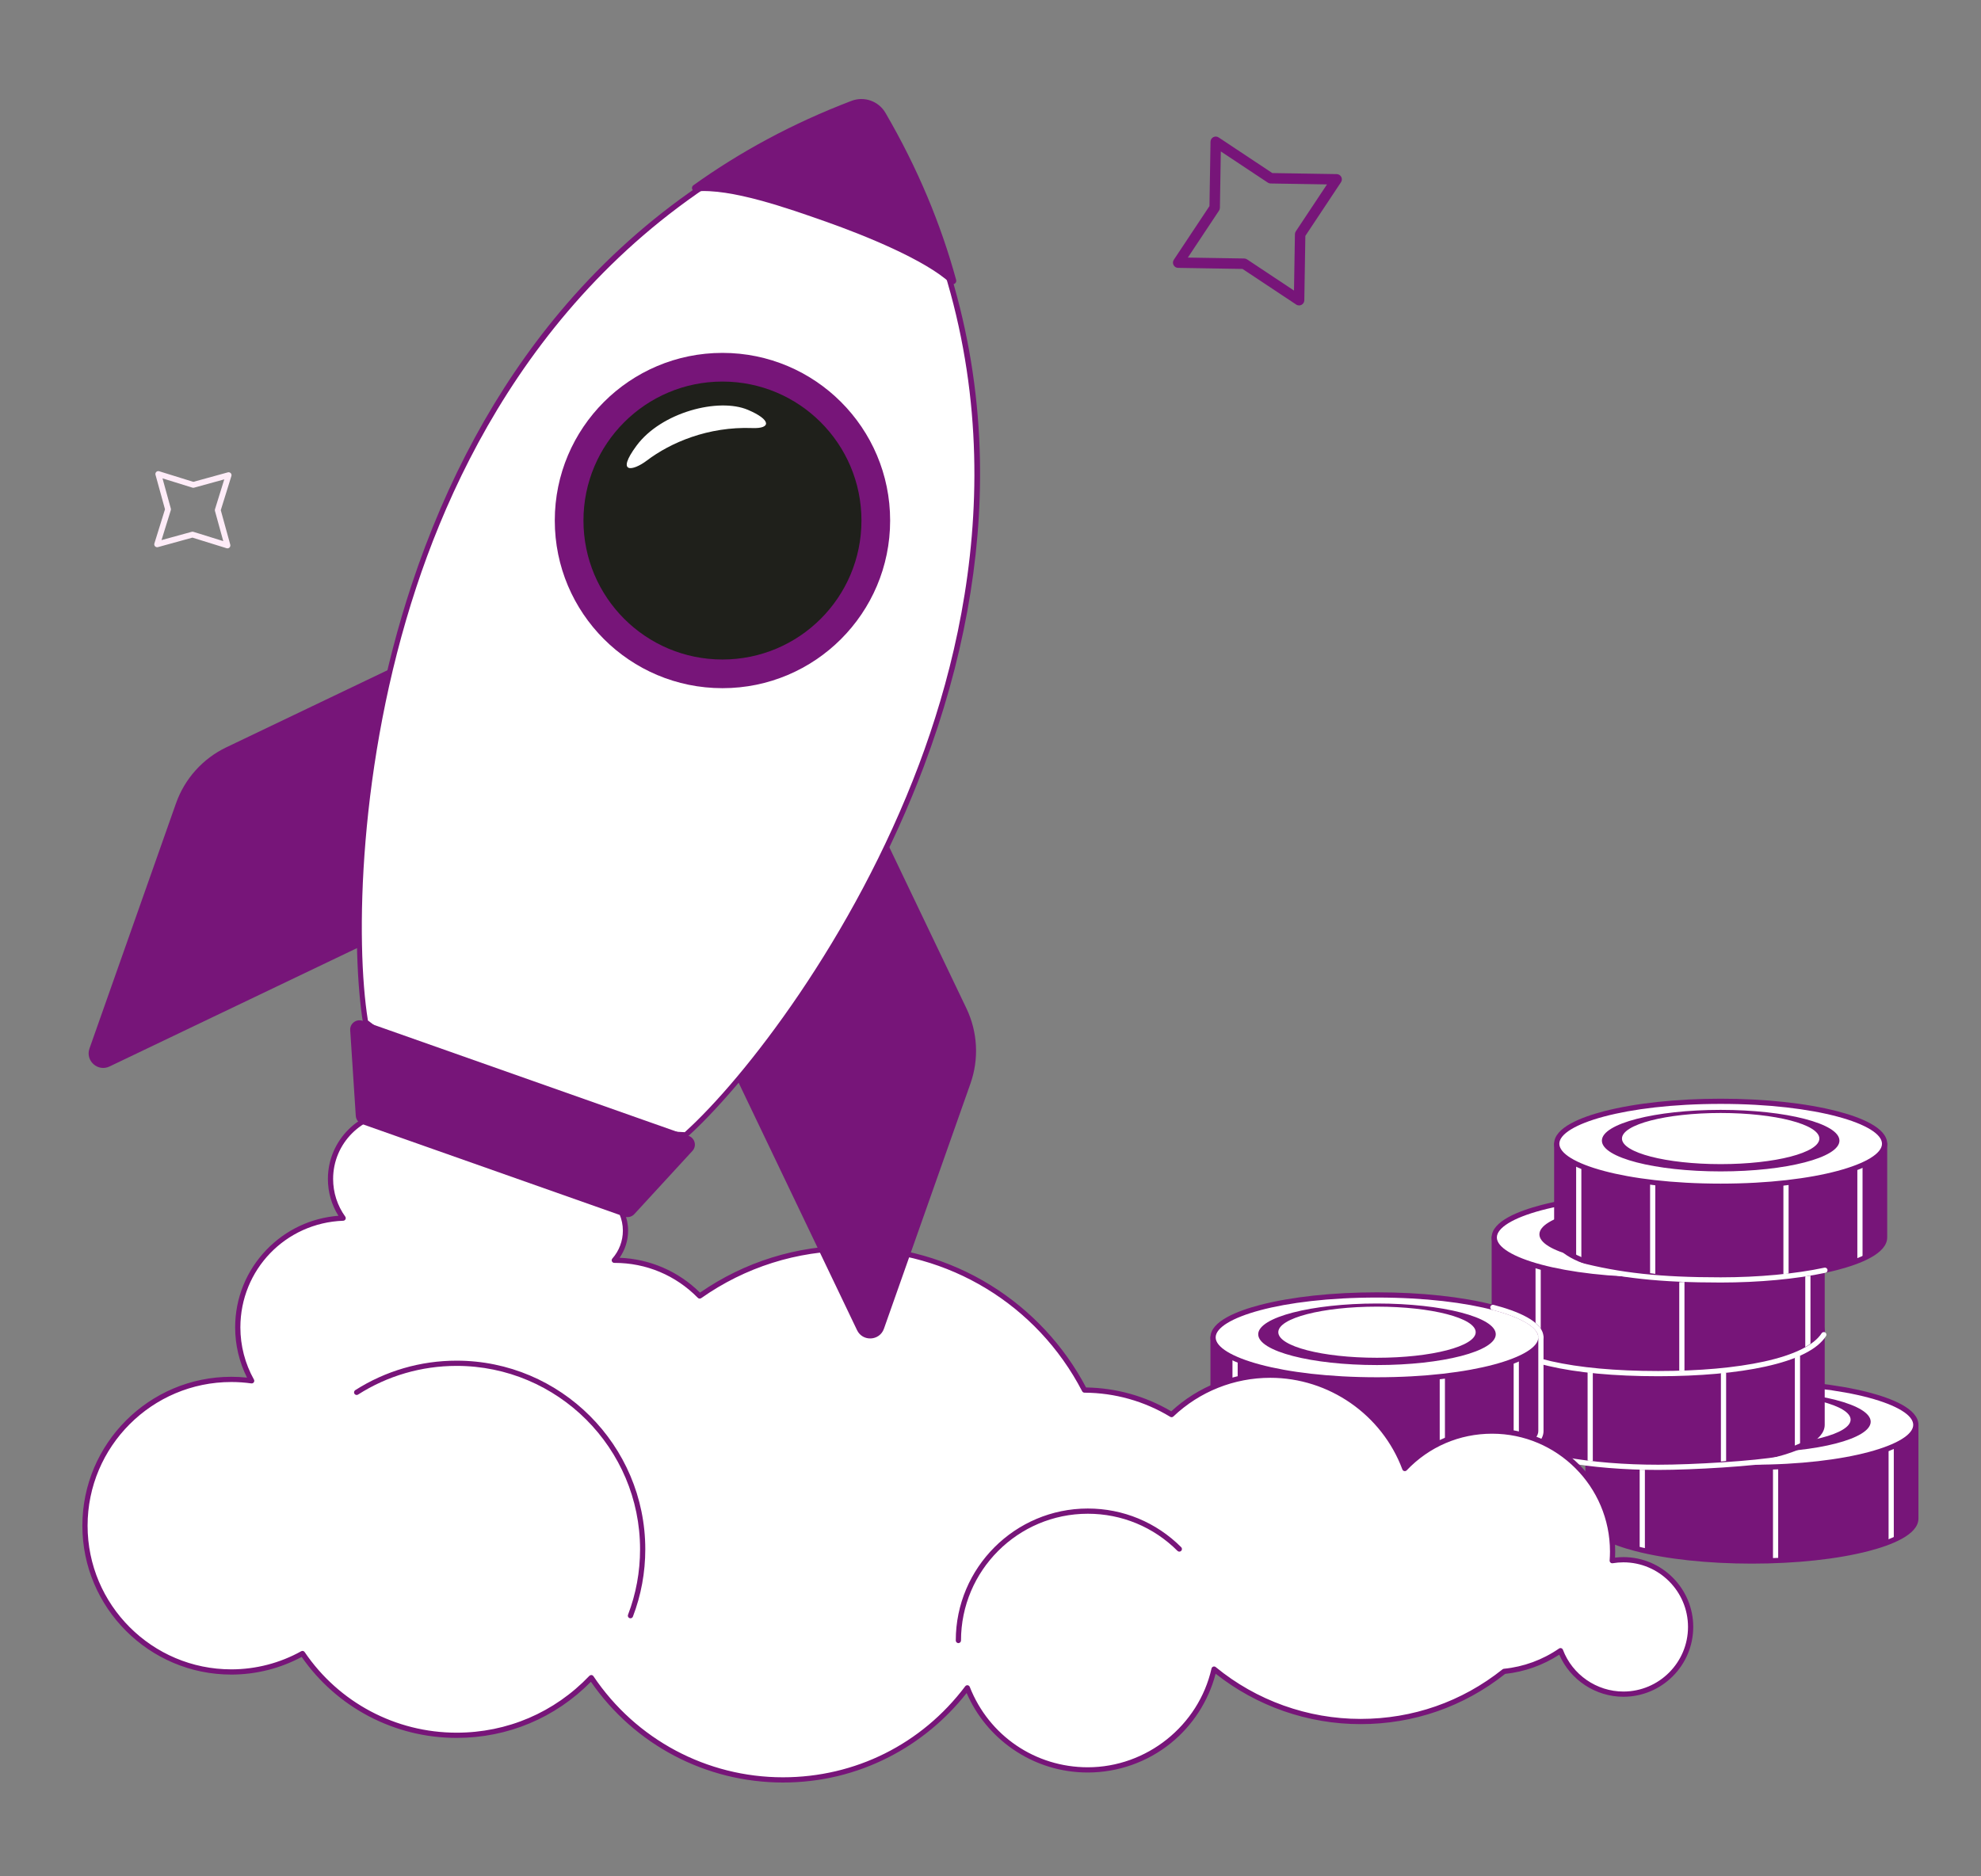 <?xml version="1.0" encoding="UTF-8"?> <svg xmlns="http://www.w3.org/2000/svg" width="1900" height="1800" viewBox="0 0 1900 1800" fill="none"><rect x="0" y="0" width="1900" height="1800" fill="#808080" stroke="none"/><g clip-path="url(#clip0_480_2)"><path d="M1523.05 1366.89V1456.78C1523.05 1479.27 1593.44 1497.51 1680.28 1497.51C1767.11 1497.51 1837.5 1479.27 1837.5 1456.78V1366.89H1523.05H1523.05Z" fill="#771579"></path><mask id="mask0_480_2" style="mask-type:luminance" maskUnits="userSpaceOnUse" x="1523" y="1366" width="315" height="132"><path d="M1680.28 1407.62C1593.44 1407.62 1523.05 1389.39 1523.05 1366.89V1456.78C1523.05 1479.27 1593.44 1497.51 1680.28 1497.51C1767.11 1497.51 1837.5 1479.27 1837.5 1456.78V1366.89C1837.5 1389.39 1767.11 1407.62 1680.28 1407.62Z" fill="white"></path></mask><g mask="url(#mask0_480_2)"><path d="M1575.13 1507.35C1574.47 1507.35 1573.83 1507.09 1573.37 1506.62C1572.9 1506.15 1572.63 1505.51 1572.63 1504.85V1396.02C1572.63 1395.36 1572.9 1394.73 1573.37 1394.26C1573.83 1393.79 1574.47 1393.53 1575.13 1393.53C1575.79 1393.53 1576.43 1393.79 1576.9 1394.26C1577.37 1394.73 1577.63 1395.36 1577.63 1396.02V1504.85C1577.63 1505.51 1577.37 1506.15 1576.9 1506.62C1576.43 1507.09 1575.79 1507.35 1575.13 1507.35ZM1702.99 1505.97C1702.32 1505.97 1701.69 1505.7 1701.22 1505.24C1700.75 1504.77 1700.49 1504.13 1700.49 1503.47V1393.41C1700.49 1392.75 1700.75 1392.11 1701.22 1391.64C1701.69 1391.18 1702.32 1390.91 1702.99 1390.91C1703.65 1390.91 1704.28 1391.18 1704.75 1391.64C1705.22 1392.11 1705.48 1392.75 1705.48 1393.41V1503.47C1705.48 1504.13 1705.22 1504.77 1704.75 1505.24C1704.28 1505.7 1703.65 1505.97 1702.99 1505.97ZM1813.86 1486.99C1813.2 1486.99 1812.56 1486.73 1812.09 1486.26C1811.63 1485.79 1811.36 1485.16 1811.36 1484.49V1374.43C1811.36 1373.77 1811.63 1373.14 1812.09 1372.67C1812.56 1372.2 1813.2 1371.94 1813.86 1371.94C1814.52 1371.94 1815.16 1372.2 1815.63 1372.67C1816.09 1373.14 1816.36 1373.77 1816.36 1374.43V1484.49C1816.36 1485.16 1816.09 1485.79 1815.63 1486.26C1815.16 1486.73 1814.52 1486.99 1813.86 1486.99Z" fill="white"></path></g><path d="M1680.28 1500.01C1638.08 1500.01 1598.37 1495.74 1568.48 1488C1546.61 1482.33 1520.55 1472.32 1520.55 1456.78V1366.89C1520.55 1366.23 1520.82 1365.59 1521.29 1365.12C1521.75 1364.66 1522.39 1364.39 1523.05 1364.39H1837.5C1838.16 1364.39 1838.8 1364.66 1839.27 1365.12C1839.74 1365.59 1840 1366.23 1840 1366.89V1456.78C1840 1472.32 1813.94 1482.33 1792.08 1488C1762.18 1495.74 1722.48 1500.01 1680.28 1500.01ZM1525.55 1369.39V1456.78C1525.55 1475.24 1587.72 1495.01 1680.28 1495.01C1772.83 1495.01 1835 1475.24 1835 1456.78V1369.39H1525.55H1525.55Z" fill="#771579"></path><path d="M1680.28 1407.62C1767.11 1407.62 1837.5 1389.39 1837.5 1366.89C1837.5 1344.39 1767.11 1326.15 1680.28 1326.15C1593.44 1326.15 1523.05 1344.39 1523.05 1366.89C1523.05 1389.39 1593.44 1407.62 1680.28 1407.62Z" fill="white"></path><path d="M1680.28 1410.12C1638.08 1410.12 1598.37 1405.86 1568.48 1398.11C1546.61 1392.45 1520.55 1382.43 1520.55 1366.89C1520.55 1351.35 1546.61 1341.33 1568.48 1335.67C1598.37 1327.92 1638.08 1323.66 1680.28 1323.66C1722.48 1323.66 1762.18 1327.92 1792.08 1335.67C1813.94 1341.33 1840 1351.35 1840 1366.89C1840 1382.43 1813.94 1392.45 1792.08 1398.11C1762.18 1405.86 1722.48 1410.12 1680.28 1410.12ZM1680.28 1328.65C1587.72 1328.65 1525.55 1348.42 1525.55 1366.89C1525.55 1385.36 1587.72 1405.13 1680.28 1405.13C1772.83 1405.13 1835 1385.36 1835 1366.89C1835 1348.42 1772.83 1328.65 1680.28 1328.65Z" fill="#771579"></path><path d="M1680.28 1334.38C1617.36 1334.38 1566.36 1347.59 1566.36 1363.89C1566.36 1380.19 1617.36 1393.41 1680.28 1393.41C1743.19 1393.41 1794.2 1380.19 1794.2 1363.89C1794.2 1347.59 1743.19 1334.38 1680.28 1334.38ZM1680.28 1386.42C1628 1386.42 1585.62 1375.44 1585.62 1361.9C1585.62 1348.35 1628 1337.37 1680.28 1337.37C1732.56 1337.37 1774.94 1348.35 1774.94 1361.9C1774.94 1375.44 1732.56 1386.42 1680.28 1386.42Z" fill="#771579"></path><path d="M1433.16 1277V1366.89C1433.16 1389.39 1503.55 1407.63 1590.38 1407.63C1677.21 1407.63 1747.6 1389.39 1747.6 1366.89V1277H1433.15H1433.16Z" fill="#771579"></path><mask id="mask1_480_2" style="mask-type:luminance" maskUnits="userSpaceOnUse" x="1433" y="1277" width="315" height="131"><path d="M1590.38 1317.74C1503.55 1317.74 1433.15 1299.5 1433.15 1277V1366.89C1433.15 1389.39 1503.55 1407.63 1590.38 1407.63C1677.21 1407.63 1747.6 1389.39 1747.6 1366.89V1277C1747.6 1299.5 1677.21 1317.74 1590.38 1317.74Z" fill="white"></path></mask><g mask="url(#mask1_480_2)"><path d="M1525.19 1417.46C1524.53 1417.46 1523.89 1417.2 1523.42 1416.73C1522.95 1416.26 1522.69 1415.63 1522.69 1414.97V1306.14C1522.69 1305.47 1522.95 1304.84 1523.42 1304.37C1523.89 1303.9 1524.53 1303.64 1525.19 1303.64C1525.85 1303.64 1526.49 1303.9 1526.95 1304.37C1527.42 1304.84 1527.68 1305.47 1527.68 1306.14V1414.97C1527.68 1415.63 1527.42 1416.26 1526.95 1416.73C1526.49 1417.2 1525.85 1417.46 1525.19 1417.46ZM1454.27 1397.91C1453.61 1397.91 1452.97 1397.65 1452.5 1397.18C1452.03 1396.71 1451.77 1396.08 1451.77 1395.42V1285.74C1451.77 1285.08 1452.03 1284.44 1452.5 1283.97C1452.97 1283.5 1453.61 1283.24 1454.27 1283.24C1454.93 1283.24 1455.57 1283.5 1456.03 1283.97C1456.5 1284.44 1456.77 1285.08 1456.77 1285.74V1395.42C1456.77 1396.08 1456.5 1396.71 1456.03 1397.18C1455.57 1397.65 1454.93 1397.91 1454.27 1397.91ZM1653.04 1416.08C1652.38 1416.08 1651.74 1415.82 1651.28 1415.35C1650.81 1414.88 1650.54 1414.25 1650.54 1413.58V1303.52C1650.54 1302.86 1650.81 1302.23 1651.28 1301.76C1651.74 1301.29 1652.38 1301.03 1653.04 1301.03C1653.7 1301.03 1654.34 1301.29 1654.81 1301.76C1655.28 1302.23 1655.54 1302.86 1655.54 1303.52V1413.58C1655.54 1414.25 1655.28 1414.88 1654.81 1415.35C1654.34 1415.82 1653.7 1416.08 1653.04 1416.08ZM1723.96 1397.11C1723.3 1397.11 1722.66 1396.84 1722.2 1396.37C1721.73 1395.91 1721.46 1395.27 1721.46 1394.61V1284.55C1721.46 1283.89 1721.73 1283.25 1722.2 1282.78C1722.66 1282.31 1723.3 1282.05 1723.96 1282.05C1724.62 1282.05 1725.26 1282.31 1725.73 1282.78C1726.19 1283.25 1726.46 1283.89 1726.46 1284.55V1394.61C1726.46 1395.27 1726.19 1395.91 1725.73 1396.37C1725.26 1396.84 1724.62 1397.11 1723.96 1397.11Z" fill="white"></path></g><path d="M1590.38 1410.12C1548.18 1410.12 1508.47 1405.86 1478.58 1398.11C1456.72 1392.45 1430.66 1382.43 1430.66 1366.89V1277C1430.66 1276.34 1430.92 1275.71 1431.39 1275.24C1431.86 1274.77 1432.49 1274.51 1433.15 1274.51H1747.6C1748.27 1274.51 1748.9 1274.77 1749.37 1275.24C1749.84 1275.71 1750.1 1276.34 1750.1 1277V1366.89C1750.1 1382.43 1724.04 1392.45 1702.18 1398.11C1672.28 1405.86 1632.58 1410.12 1590.38 1410.12ZM1435.65 1279.5V1366.89C1435.65 1385.36 1497.82 1405.13 1590.38 1405.13C1682.93 1405.13 1745.11 1385.36 1745.11 1366.89V1279.5H1435.65H1435.65Z" fill="#771579"></path><path d="M1590.38 1317.74C1677.21 1317.74 1747.6 1299.5 1747.6 1277C1747.6 1254.51 1677.21 1236.27 1590.38 1236.27C1503.55 1236.27 1433.15 1254.51 1433.15 1277C1433.15 1299.5 1503.55 1317.74 1590.38 1317.74Z" fill="white"></path><path d="M1590.38 1320.24C1548.18 1320.24 1508.47 1315.97 1478.58 1308.23C1456.72 1302.56 1430.66 1292.55 1430.66 1277C1430.66 1261.46 1456.72 1251.45 1478.58 1245.78C1508.47 1238.04 1548.18 1233.77 1590.38 1233.77C1632.58 1233.77 1672.29 1238.04 1702.18 1245.78C1724.04 1251.45 1750.1 1261.46 1750.1 1277C1750.1 1292.55 1724.04 1302.56 1702.18 1308.23C1672.29 1315.97 1632.58 1320.24 1590.38 1320.24ZM1590.38 1238.77C1497.82 1238.77 1435.65 1258.54 1435.65 1277C1435.65 1295.47 1497.82 1315.24 1590.38 1315.24C1682.93 1315.24 1745.11 1295.47 1745.11 1277C1745.11 1258.54 1682.93 1238.77 1590.38 1238.77Z" fill="#771579"></path><path d="M1590.38 1244.49C1527.46 1244.49 1476.46 1257.71 1476.46 1274.01C1476.46 1290.31 1527.46 1303.52 1590.38 1303.52C1653.3 1303.52 1704.3 1290.31 1704.3 1274.01C1704.3 1257.71 1653.3 1244.49 1590.38 1244.49ZM1590.38 1296.54C1538.1 1296.54 1495.72 1285.56 1495.72 1272.01C1495.72 1258.47 1538.1 1247.49 1590.38 1247.49C1642.66 1247.49 1685.04 1258.47 1685.04 1272.01C1685.04 1285.56 1642.66 1296.54 1590.38 1296.54Z" fill="#771579"></path><path d="M1433.16 1187.12V1277C1433.16 1299.5 1503.55 1317.74 1590.38 1317.74C1677.21 1317.74 1747.6 1299.5 1747.6 1277V1187.12H1433.15H1433.16Z" fill="#771579"></path><mask id="mask2_480_2" style="mask-type:luminance" maskUnits="userSpaceOnUse" x="1433" y="1187" width="315" height="131"><path d="M1590.38 1227.85C1503.55 1227.85 1433.15 1209.62 1433.15 1187.12V1277C1433.15 1299.5 1503.55 1317.74 1590.38 1317.74C1677.21 1317.74 1747.6 1299.5 1747.6 1277V1187.12C1747.6 1209.62 1677.21 1227.85 1590.38 1227.85Z" fill="white"></path></mask><g mask="url(#mask2_480_2)"><path d="M1475.25 1327.58C1474.58 1327.58 1473.95 1327.31 1473.48 1326.85C1473.01 1326.38 1472.75 1325.74 1472.75 1325.08V1216.25C1472.75 1215.59 1473.01 1214.95 1473.48 1214.49C1473.95 1214.02 1474.58 1213.75 1475.25 1213.75C1475.91 1213.75 1476.54 1214.02 1477.01 1214.49C1477.48 1214.95 1477.74 1215.59 1477.74 1216.25V1325.08C1477.74 1325.74 1477.48 1326.38 1477.01 1326.85C1476.54 1327.31 1475.91 1327.58 1475.25 1327.58ZM1613.09 1326.2C1612.43 1326.2 1611.79 1325.93 1611.32 1325.46C1610.85 1325 1610.59 1324.36 1610.59 1323.7V1213.64C1610.59 1212.98 1610.85 1212.34 1611.32 1211.87C1611.79 1211.4 1612.43 1211.14 1613.09 1211.14C1613.75 1211.14 1614.39 1211.4 1614.85 1211.87C1615.32 1212.34 1615.59 1212.98 1615.59 1213.64V1323.7C1615.59 1324.36 1615.32 1325 1614.85 1325.46C1614.39 1325.93 1613.75 1326.2 1613.09 1326.2ZM1733.95 1307.22C1733.29 1307.22 1732.65 1306.96 1732.18 1306.49C1731.72 1306.02 1731.45 1305.38 1731.45 1304.72V1194.66C1731.45 1194 1731.72 1193.37 1732.18 1192.9C1732.65 1192.43 1733.29 1192.17 1733.95 1192.17C1734.61 1192.17 1735.25 1192.43 1735.72 1192.9C1736.18 1193.37 1736.45 1194 1736.45 1194.66V1304.72C1736.45 1305.38 1736.18 1306.02 1735.72 1306.49C1735.25 1306.96 1734.61 1307.22 1733.95 1307.22Z" fill="white"></path></g><path d="M1590.38 1320.24C1548.18 1320.24 1508.47 1315.97 1478.58 1308.23C1456.72 1302.56 1430.66 1292.55 1430.66 1277V1187.12C1430.66 1186.46 1430.92 1185.82 1431.39 1185.35C1431.86 1184.88 1432.49 1184.62 1433.15 1184.62H1747.6C1748.27 1184.62 1748.9 1184.88 1749.37 1185.35C1749.84 1185.82 1750.1 1186.46 1750.1 1187.12V1277C1750.1 1292.55 1724.04 1302.56 1702.18 1308.23C1672.28 1315.97 1632.58 1320.24 1590.38 1320.24ZM1435.65 1189.61V1277C1435.65 1295.47 1497.82 1315.24 1590.38 1315.24C1682.93 1315.24 1745.11 1295.47 1745.11 1277V1189.61H1435.65H1435.65Z" fill="#771579"></path><path d="M1590.38 1227.85C1677.21 1227.85 1747.6 1209.62 1747.6 1187.12C1747.6 1164.62 1677.21 1146.38 1590.38 1146.38C1503.55 1146.38 1433.15 1164.62 1433.15 1187.12C1433.15 1209.62 1503.55 1227.85 1590.38 1227.85Z" fill="white"></path><path d="M1590.38 1230.35C1548.18 1230.35 1508.47 1226.08 1478.58 1218.34C1456.72 1212.68 1430.66 1202.66 1430.66 1187.12C1430.66 1171.57 1456.72 1161.56 1478.58 1155.9C1508.47 1148.15 1548.18 1143.89 1590.38 1143.89C1632.58 1143.89 1672.29 1148.15 1702.18 1155.9C1724.04 1161.56 1750.1 1171.57 1750.1 1187.12C1750.1 1202.66 1724.04 1212.68 1702.18 1218.34C1672.29 1226.08 1632.58 1230.35 1590.38 1230.35ZM1590.38 1148.88C1497.82 1148.88 1435.65 1168.65 1435.65 1187.12C1435.65 1205.58 1497.82 1225.36 1590.38 1225.36C1682.93 1225.36 1745.11 1205.58 1745.11 1187.12C1745.11 1168.65 1682.93 1148.88 1590.38 1148.88Z" fill="#771579"></path><path d="M1590.38 1154.61C1527.46 1154.61 1476.46 1167.82 1476.46 1184.12C1476.46 1200.42 1527.46 1213.64 1590.38 1213.64C1653.3 1213.64 1704.3 1200.42 1704.3 1184.12C1704.3 1167.82 1653.3 1154.61 1590.38 1154.61ZM1590.38 1206.65C1538.1 1206.65 1495.72 1195.67 1495.72 1182.12C1495.72 1168.58 1538.1 1157.6 1590.38 1157.6C1642.66 1157.6 1685.04 1168.58 1685.04 1182.12C1685.04 1195.67 1642.66 1206.65 1590.38 1206.65Z" fill="#771579"></path><path d="M1493.09 1097.23V1187.12C1493.09 1209.62 1563.48 1227.85 1650.31 1227.85C1737.14 1227.85 1807.54 1209.62 1807.54 1187.12V1097.23H1493.09H1493.09Z" fill="#771579"></path><mask id="mask3_480_2" style="mask-type:luminance" maskUnits="userSpaceOnUse" x="1493" y="1097" width="315" height="131"><path d="M1650.31 1137.97C1563.48 1137.97 1493.09 1119.73 1493.09 1097.23V1187.12C1493.09 1209.62 1563.48 1227.85 1650.31 1227.85C1737.14 1227.85 1807.54 1209.62 1807.54 1187.12V1097.23C1807.54 1119.73 1737.14 1137.97 1650.31 1137.97Z" fill="white"></path></mask><g mask="url(#mask3_480_2)"><path d="M1585.12 1237.69C1584.46 1237.69 1583.82 1237.43 1583.35 1236.96C1582.89 1236.49 1582.62 1235.86 1582.62 1235.19V1126.36C1582.62 1125.7 1582.89 1125.07 1583.35 1124.6C1583.82 1124.13 1584.46 1123.87 1585.12 1123.87C1585.78 1123.87 1586.42 1124.13 1586.89 1124.6C1587.35 1125.07 1587.62 1125.7 1587.62 1126.36V1235.19C1587.62 1235.86 1587.35 1236.49 1586.89 1236.96C1586.42 1237.43 1585.78 1237.69 1585.12 1237.69ZM1514.2 1218.14C1513.54 1218.14 1512.9 1217.88 1512.43 1217.41C1511.97 1216.94 1511.7 1216.31 1511.7 1215.64V1105.97C1511.7 1105.3 1511.97 1104.67 1512.43 1104.2C1512.9 1103.73 1513.54 1103.47 1514.2 1103.47C1514.86 1103.47 1515.5 1103.73 1515.97 1104.2C1516.43 1104.67 1516.7 1105.3 1516.7 1105.97V1215.64C1516.7 1216.31 1516.43 1216.94 1515.97 1217.41C1515.5 1217.88 1514.86 1218.14 1514.2 1218.14ZM1712.97 1236.31C1712.31 1236.31 1711.68 1236.05 1711.21 1235.58C1710.74 1235.11 1710.48 1234.47 1710.48 1233.81V1123.75C1710.48 1123.09 1710.74 1122.45 1711.21 1121.99C1711.68 1121.52 1712.31 1121.26 1712.97 1121.26C1713.64 1121.26 1714.27 1121.52 1714.74 1121.99C1715.21 1122.45 1715.47 1123.09 1715.47 1123.75V1233.81C1715.47 1234.47 1715.21 1235.11 1714.74 1235.58C1714.27 1236.05 1713.64 1236.31 1712.97 1236.31ZM1783.89 1217.33C1783.23 1217.33 1782.6 1217.07 1782.13 1216.6C1781.66 1216.13 1781.4 1215.5 1781.4 1214.84V1104.78C1781.4 1104.11 1781.66 1103.48 1782.13 1103.01C1782.6 1102.54 1783.23 1102.28 1783.89 1102.28C1784.55 1102.28 1785.19 1102.54 1785.66 1103.01C1786.13 1103.48 1786.39 1104.11 1786.39 1104.78V1214.84C1786.39 1215.5 1786.13 1216.13 1785.66 1216.6C1785.19 1217.07 1784.55 1217.33 1783.89 1217.33V1217.33Z" fill="white"></path></g><path d="M1650.31 1230.35C1608.11 1230.35 1568.4 1226.08 1538.51 1218.34C1516.65 1212.68 1490.59 1202.66 1490.59 1187.12V1097.23C1490.59 1096.57 1490.85 1095.93 1491.32 1095.47C1491.79 1095 1492.42 1094.74 1493.09 1094.74H1807.54C1808.2 1094.74 1808.83 1095 1809.3 1095.47C1809.77 1095.93 1810.03 1096.57 1810.03 1097.23V1187.12C1810.03 1202.66 1783.97 1212.68 1762.11 1218.34C1732.22 1226.08 1692.51 1230.35 1650.31 1230.35ZM1495.58 1099.73V1187.12C1495.58 1205.58 1557.76 1225.36 1650.31 1225.36C1742.87 1225.36 1805.04 1205.58 1805.04 1187.12V1099.73H1495.58H1495.58Z" fill="#771579"></path><path d="M1650.31 1137.97C1737.14 1137.97 1807.54 1119.73 1807.54 1097.23C1807.54 1074.73 1737.14 1056.5 1650.31 1056.5C1563.48 1056.5 1493.09 1074.73 1493.09 1097.23C1493.09 1119.73 1563.48 1137.97 1650.31 1137.97Z" fill="white"></path><path d="M1650.31 1140.46C1608.11 1140.46 1568.4 1136.2 1538.51 1128.45C1516.65 1122.79 1490.59 1112.78 1490.59 1097.23C1490.59 1081.69 1516.65 1071.67 1538.51 1066.01C1568.4 1058.27 1608.11 1054 1650.31 1054C1692.51 1054 1732.22 1058.27 1762.11 1066.01C1783.97 1071.67 1810.03 1081.69 1810.03 1097.23C1810.03 1112.78 1783.97 1122.79 1762.11 1128.45C1732.22 1136.2 1692.51 1140.46 1650.31 1140.46ZM1650.31 1058.99C1557.76 1058.99 1495.58 1078.77 1495.58 1097.23C1495.58 1115.7 1557.76 1135.47 1650.31 1135.47C1742.87 1135.47 1805.04 1115.7 1805.04 1097.23C1805.04 1078.77 1742.87 1058.99 1650.31 1058.99Z" fill="#771579"></path><path d="M1650.31 1064.72C1587.39 1064.72 1536.39 1077.93 1536.39 1094.24C1536.39 1110.54 1587.39 1123.75 1650.31 1123.75C1713.23 1123.75 1764.23 1110.54 1764.23 1094.24C1764.23 1077.93 1713.23 1064.72 1650.31 1064.72ZM1650.31 1116.76C1598.03 1116.76 1555.65 1105.78 1555.65 1092.24C1555.65 1078.69 1598.03 1067.71 1650.31 1067.71C1702.59 1067.71 1744.97 1078.69 1744.97 1092.24C1744.97 1105.78 1702.59 1116.76 1650.31 1116.76Z" fill="#771579"></path><path d="M1650.31 1230.35C1592.06 1230.35 1553.32 1226.17 1512.14 1215.46C1511.82 1215.38 1511.52 1215.23 1511.26 1215.03C1511 1214.84 1510.78 1214.59 1510.61 1214.31C1510.45 1214.02 1510.34 1213.71 1510.29 1213.39C1510.25 1213.06 1510.27 1212.73 1510.35 1212.41C1510.52 1211.77 1510.93 1211.22 1511.5 1210.89C1512.07 1210.55 1512.75 1210.46 1513.4 1210.63C1554.13 1221.23 1592.52 1225.36 1650.31 1225.36C1686.58 1225.36 1721.91 1222.07 1749.8 1216.11C1750.45 1215.97 1751.12 1216.1 1751.68 1216.46C1752.24 1216.82 1752.63 1217.38 1752.76 1218.03C1752.9 1218.68 1752.78 1219.35 1752.42 1219.91C1752.06 1220.46 1751.49 1220.85 1750.84 1220.99C1722.62 1227.03 1686.92 1230.35 1650.31 1230.35H1650.31ZM1590.38 1320.24C1505.77 1320.24 1447.72 1306.59 1431.11 1282.81C1430.73 1282.27 1430.59 1281.6 1430.71 1280.95C1430.83 1280.3 1431.19 1279.73 1431.74 1279.35C1432.28 1278.97 1432.94 1278.82 1433.59 1278.94C1434.24 1279.05 1434.82 1279.41 1435.2 1279.95C1450.63 1302.05 1508.64 1315.24 1590.38 1315.24C1629.69 1315.24 1664.81 1312.1 1691.92 1306.15C1720.74 1299.83 1739.83 1290.44 1747.14 1279.02C1747.31 1278.74 1747.54 1278.5 1747.81 1278.31C1748.08 1278.12 1748.38 1277.99 1748.7 1277.92C1749.02 1277.85 1749.35 1277.84 1749.68 1277.9C1750 1277.96 1750.31 1278.08 1750.58 1278.26C1750.86 1278.43 1751.1 1278.66 1751.29 1278.93C1751.48 1279.2 1751.61 1279.5 1751.68 1279.82C1751.75 1280.14 1751.76 1280.47 1751.7 1280.8C1751.64 1281.12 1751.52 1281.43 1751.34 1281.7C1743.19 1294.45 1723.56 1304.32 1692.99 1311.03C1665.53 1317.05 1630.05 1320.24 1590.38 1320.24ZM1590.38 1410.12C1557.86 1410.12 1526.63 1407.58 1500.04 1402.77C1499.39 1402.65 1498.82 1402.27 1498.44 1401.73C1498.07 1401.19 1497.93 1400.52 1498.04 1399.87C1498.16 1399.22 1498.53 1398.65 1499.07 1398.27C1499.61 1397.89 1500.28 1397.74 1500.93 1397.86C1527.23 1402.61 1558.16 1405.13 1590.38 1405.13C1623.83 1405.13 1682.25 1401.63 1707.42 1397.11C1708.07 1397 1708.75 1397.14 1709.29 1397.52C1709.83 1397.9 1710.2 1398.48 1710.32 1399.13C1710.44 1399.78 1710.29 1400.45 1709.91 1401C1709.53 1401.54 1708.95 1401.91 1708.3 1402.03C1682.88 1406.59 1624.04 1410.12 1590.38 1410.12L1590.38 1410.12Z" fill="white"></path><path d="M1133.5 1372.88V1462.77C1133.5 1485.27 1203.89 1503.5 1290.72 1503.5C1377.56 1503.5 1447.95 1485.27 1447.95 1462.77V1372.88H1133.5Z" fill="#771579"></path><mask id="mask4_480_2" style="mask-type:luminance" maskUnits="userSpaceOnUse" x="1133" y="1372" width="315" height="132"><path d="M1290.72 1413.62C1203.89 1413.62 1133.5 1395.38 1133.5 1372.88V1462.77C1133.5 1485.27 1203.89 1503.5 1290.72 1503.5C1377.56 1503.5 1447.95 1485.27 1447.95 1462.77V1372.88C1447.95 1395.38 1377.56 1413.62 1290.72 1413.62Z" fill="white"></path></mask><g mask="url(#mask4_480_2)"><path d="M1225.53 1513.34C1224.87 1513.34 1224.23 1513.08 1223.77 1512.61C1223.3 1512.14 1223.03 1511.51 1223.03 1510.84V1402.02C1223.03 1401.35 1223.3 1400.72 1223.77 1400.25C1224.23 1399.78 1224.87 1399.52 1225.53 1399.52C1226.19 1399.52 1226.83 1399.78 1227.3 1400.25C1227.77 1400.72 1228.03 1401.35 1228.03 1402.02V1510.84C1228.03 1511.51 1227.77 1512.14 1227.3 1512.61C1226.83 1513.08 1226.19 1513.34 1225.53 1513.34ZM1154.61 1493.79C1153.95 1493.79 1153.31 1493.53 1152.85 1493.06C1152.38 1492.59 1152.12 1491.96 1152.12 1491.29V1381.62C1152.12 1380.95 1152.38 1380.32 1152.85 1379.85C1153.31 1379.38 1153.95 1379.12 1154.61 1379.12C1155.27 1379.12 1155.91 1379.38 1156.38 1379.85C1156.85 1380.32 1157.11 1380.95 1157.11 1381.62V1491.29C1157.11 1491.96 1156.85 1492.59 1156.38 1493.06C1155.91 1493.53 1155.27 1493.79 1154.61 1493.79ZM1353.39 1511.96C1352.72 1511.96 1352.09 1511.7 1351.62 1511.23C1351.15 1510.76 1350.89 1510.12 1350.89 1509.46V1399.4C1350.89 1398.74 1351.15 1398.11 1351.62 1397.64C1352.09 1397.17 1352.72 1396.91 1353.39 1396.91C1354.05 1396.91 1354.68 1397.17 1355.15 1397.64C1355.62 1398.11 1355.88 1398.74 1355.88 1399.4V1509.46C1355.88 1510.12 1355.62 1510.76 1355.15 1511.23C1354.68 1511.7 1354.05 1511.96 1353.39 1511.96ZM1424.3 1492.98C1423.64 1492.98 1423.01 1492.72 1422.54 1492.25C1422.07 1491.78 1421.81 1491.15 1421.81 1490.49V1380.43C1421.81 1379.76 1422.07 1379.13 1422.54 1378.66C1423.01 1378.19 1423.64 1377.93 1424.3 1377.93C1424.97 1377.93 1425.6 1378.19 1426.07 1378.66C1426.54 1379.13 1426.8 1379.76 1426.8 1380.43V1490.49C1426.8 1491.15 1426.54 1491.78 1426.07 1492.25C1425.6 1492.72 1424.97 1492.98 1424.3 1492.98Z" fill="white"></path></g><path d="M1290.72 1506C1248.52 1506 1208.82 1501.73 1178.92 1493.99C1157.06 1488.33 1131 1478.31 1131 1462.77V1372.88C1131 1372.22 1131.26 1371.58 1131.73 1371.12C1132.2 1370.65 1132.83 1370.39 1133.5 1370.39H1447.95C1448.61 1370.39 1449.24 1370.65 1449.71 1371.12C1450.18 1371.58 1450.44 1372.22 1450.44 1372.88V1462.77C1450.44 1478.31 1424.39 1488.33 1402.52 1493.99C1372.63 1501.73 1332.92 1506 1290.72 1506ZM1135.99 1375.38V1462.77C1135.99 1481.23 1198.17 1501.01 1290.72 1501.01C1383.28 1501.01 1445.45 1481.23 1445.45 1462.77V1375.38H1135.99Z" fill="#771579"></path><path d="M1290.72 1413.62C1377.56 1413.62 1447.95 1395.38 1447.95 1372.88C1447.95 1350.38 1377.56 1332.15 1290.72 1332.15C1203.89 1332.15 1133.5 1350.38 1133.5 1372.88C1133.5 1395.38 1203.89 1413.62 1290.72 1413.62Z" fill="white"></path><path d="M1290.72 1416.11C1248.52 1416.11 1208.82 1411.85 1178.92 1404.1C1157.06 1398.44 1131 1388.43 1131 1372.88C1131 1357.34 1157.06 1347.32 1178.92 1341.66C1208.82 1333.92 1248.52 1329.65 1290.72 1329.65C1332.92 1329.65 1372.63 1333.92 1402.52 1341.66C1424.39 1347.32 1450.45 1357.34 1450.45 1372.88C1450.45 1388.43 1424.39 1398.44 1402.52 1404.1C1372.63 1411.85 1332.92 1416.11 1290.72 1416.11ZM1290.72 1334.64C1198.17 1334.64 1135.99 1354.42 1135.99 1372.88C1135.99 1391.35 1198.17 1411.12 1290.72 1411.12C1383.28 1411.12 1445.45 1391.35 1445.45 1372.88C1445.45 1354.42 1383.28 1334.64 1290.72 1334.64Z" fill="#771579"></path><path d="M1290.72 1340.37C1227.8 1340.37 1176.8 1353.58 1176.8 1369.89C1176.8 1386.19 1227.8 1399.4 1290.72 1399.4C1353.64 1399.4 1404.64 1386.19 1404.64 1369.89C1404.64 1353.58 1353.64 1340.37 1290.72 1340.37ZM1290.72 1392.41C1238.44 1392.41 1196.06 1381.43 1196.06 1367.89C1196.06 1354.34 1238.44 1343.36 1290.72 1343.36C1343 1343.36 1385.38 1354.34 1385.38 1367.89C1385.38 1381.43 1343 1392.41 1290.72 1392.41Z" fill="#771579"></path><path d="M1163.46 1283V1372.88C1163.46 1395.38 1233.85 1413.62 1320.69 1413.62C1407.52 1413.62 1477.91 1395.38 1477.91 1372.88V1283H1163.46Z" fill="#771579"></path><mask id="mask5_480_2" style="mask-type:luminance" maskUnits="userSpaceOnUse" x="1163" y="1282" width="315" height="132"><path d="M1320.69 1323.73C1233.85 1323.73 1163.46 1305.49 1163.46 1283V1372.88C1163.46 1395.38 1233.85 1413.62 1320.69 1413.62C1407.52 1413.62 1477.91 1395.38 1477.91 1372.88V1283C1477.91 1305.49 1407.52 1323.73 1320.69 1323.73Z" fill="white"></path></mask><g mask="url(#mask5_480_2)"><path d="M1255.5 1423.45C1254.83 1423.45 1254.2 1423.19 1253.73 1422.72C1253.26 1422.26 1253 1421.62 1253 1420.96V1312.13C1253 1311.47 1253.26 1310.83 1253.73 1310.36C1254.2 1309.9 1254.83 1309.63 1255.5 1309.63C1256.16 1309.63 1256.79 1309.9 1257.26 1310.36C1257.73 1310.83 1257.99 1311.47 1257.99 1312.13V1420.96C1257.99 1421.62 1257.73 1422.26 1257.26 1422.72C1256.79 1423.19 1256.16 1423.45 1255.5 1423.45ZM1184.58 1403.91C1183.91 1403.91 1183.28 1403.64 1182.81 1403.17C1182.34 1402.71 1182.08 1402.07 1182.08 1401.41V1291.73C1182.08 1291.07 1182.34 1290.43 1182.81 1289.96C1183.28 1289.5 1183.91 1289.23 1184.58 1289.23C1185.24 1289.23 1185.87 1289.5 1186.34 1289.96C1186.81 1290.43 1187.07 1291.07 1187.07 1291.73V1401.41C1187.07 1402.07 1186.81 1402.71 1186.34 1403.17C1185.87 1403.64 1185.24 1403.91 1184.58 1403.91ZM1383.35 1422.07C1382.69 1422.07 1382.05 1421.81 1381.58 1421.34C1381.12 1420.87 1380.85 1420.24 1380.85 1419.58V1309.52C1380.85 1308.85 1381.12 1308.22 1381.58 1307.75C1382.05 1307.28 1382.69 1307.02 1383.35 1307.02C1384.01 1307.02 1384.65 1307.28 1385.12 1307.75C1385.58 1308.22 1385.85 1308.85 1385.85 1309.52V1419.58C1385.85 1420.24 1385.58 1420.87 1385.12 1421.34C1384.65 1421.81 1384.01 1422.07 1383.35 1422.07ZM1454.27 1403.1C1453.61 1403.1 1452.97 1402.83 1452.5 1402.37C1452.04 1401.9 1451.77 1401.26 1451.77 1400.6V1290.54C1451.77 1289.88 1452.04 1289.24 1452.5 1288.77C1452.97 1288.31 1453.61 1288.04 1454.27 1288.04C1454.93 1288.04 1455.57 1288.31 1456.04 1288.77C1456.5 1289.24 1456.77 1289.88 1456.77 1290.54V1400.6C1456.77 1401.26 1456.5 1401.9 1456.04 1402.37C1455.57 1402.83 1454.93 1403.1 1454.27 1403.1Z" fill="white"></path></g><path d="M1320.69 1416.11C1278.49 1416.11 1238.78 1411.85 1208.89 1404.1C1187.03 1398.44 1160.96 1388.43 1160.96 1372.88V1283C1160.96 1282.33 1161.23 1281.7 1161.7 1281.23C1162.16 1280.76 1162.8 1280.5 1163.46 1280.5C1164.12 1280.5 1164.76 1280.76 1165.23 1281.23C1165.7 1281.7 1165.96 1282.33 1165.96 1283V1372.88C1165.96 1391.35 1228.13 1411.12 1320.69 1411.12C1321.35 1411.12 1321.98 1411.38 1322.45 1411.85C1322.92 1412.32 1323.18 1412.96 1323.18 1413.62C1323.18 1414.28 1322.92 1414.91 1322.45 1415.38C1321.98 1415.85 1321.35 1416.11 1320.69 1416.11H1320.69Z" fill="#771579"></path><path d="M1320.69 1323.73C1407.52 1323.73 1477.91 1305.49 1477.91 1283C1477.91 1260.5 1407.52 1242.26 1320.69 1242.26C1233.85 1242.26 1163.46 1260.5 1163.46 1283C1163.46 1305.49 1233.85 1323.73 1320.69 1323.73Z" fill="white"></path><path d="M1320.69 1326.23C1278.49 1326.23 1238.78 1321.96 1208.89 1314.22C1187.03 1308.55 1160.96 1298.54 1160.96 1283C1160.96 1267.45 1187.03 1257.44 1208.89 1251.77C1238.78 1244.03 1278.49 1239.76 1320.69 1239.76C1362.89 1239.76 1402.59 1244.03 1432.49 1251.77C1454.35 1257.44 1480.41 1267.45 1480.41 1283C1480.41 1298.54 1454.35 1308.55 1432.49 1314.22C1402.59 1321.96 1362.89 1326.23 1320.69 1326.23ZM1320.69 1244.76C1228.13 1244.76 1165.96 1264.53 1165.96 1283C1165.96 1301.46 1228.13 1321.23 1320.69 1321.23C1413.24 1321.23 1475.42 1301.46 1475.42 1283C1475.42 1264.53 1413.24 1244.76 1320.69 1244.76Z" fill="#771579"></path><path d="M1320.69 1416.11C1320.02 1416.11 1319.39 1415.85 1318.92 1415.38C1318.45 1414.91 1318.19 1414.28 1318.19 1413.62C1318.19 1412.96 1318.45 1412.32 1318.92 1411.85C1319.39 1411.38 1320.02 1411.12 1320.69 1411.12C1413.24 1411.12 1475.41 1391.35 1475.41 1372.88V1283C1475.41 1282.33 1475.68 1281.7 1476.15 1281.23C1476.61 1280.76 1477.25 1280.5 1477.91 1280.5C1478.57 1280.5 1479.21 1280.76 1479.68 1281.23C1480.15 1281.7 1480.41 1282.33 1480.41 1283V1372.88C1480.41 1388.43 1454.35 1398.44 1432.49 1404.1C1402.59 1411.85 1362.89 1416.11 1320.69 1416.11H1320.69Z" fill="white"></path><path d="M1477.91 1285.49C1477.25 1285.49 1476.61 1285.23 1476.15 1284.76C1475.68 1284.29 1475.41 1283.66 1475.41 1283C1475.41 1273.64 1458.9 1263.78 1431.24 1256.61C1430.92 1256.53 1430.61 1256.39 1430.35 1256.19C1430.09 1255.99 1429.86 1255.75 1429.69 1255.46C1429.53 1255.18 1429.42 1254.86 1429.37 1254.54C1429.32 1254.21 1429.34 1253.88 1429.42 1253.56C1429.51 1253.24 1429.65 1252.94 1429.85 1252.68C1430.05 1252.42 1430.3 1252.19 1430.58 1252.03C1430.87 1251.86 1431.18 1251.76 1431.51 1251.71C1431.84 1251.67 1432.17 1251.69 1432.49 1251.77C1454.35 1257.44 1480.41 1267.45 1480.41 1283C1480.41 1283.66 1480.15 1284.29 1479.68 1284.76C1479.21 1285.23 1478.57 1285.49 1477.91 1285.49Z" fill="white"></path><path d="M1320.69 1250.48C1257.77 1250.48 1206.77 1263.7 1206.77 1280C1206.77 1296.3 1257.77 1309.52 1320.69 1309.52C1383.6 1309.52 1434.61 1296.3 1434.61 1280C1434.61 1263.7 1383.6 1250.48 1320.69 1250.48ZM1320.69 1302.53C1268.41 1302.53 1226.03 1291.55 1226.03 1278C1226.03 1264.46 1268.41 1253.48 1320.69 1253.48C1372.97 1253.48 1415.35 1264.46 1415.35 1278C1415.35 1291.55 1372.97 1302.53 1320.69 1302.53Z" fill="#771579"></path><path d="M1320.69 1416.11C1262.15 1416.11 1210.86 1408.79 1183.48 1396.53C1176.79 1393.53 1154.95 1382.88 1154.95 1371.65C1154.95 1370.99 1155.21 1370.35 1155.68 1369.88C1156.15 1369.41 1156.79 1369.15 1157.45 1369.15C1158.11 1369.15 1158.75 1369.41 1159.21 1369.88C1159.68 1370.35 1159.95 1370.99 1159.95 1371.65C1159.95 1376.79 1170.7 1385.33 1185.52 1391.97C1212.29 1403.96 1262.82 1411.12 1320.69 1411.12C1370.57 1411.12 1417.84 1404.89 1447.11 1394.46C1449.35 1393.66 1451.49 1392.83 1453.49 1392C1453.79 1391.87 1454.12 1391.8 1454.44 1391.8C1454.77 1391.8 1455.1 1391.87 1455.4 1391.99C1455.7 1392.11 1455.98 1392.3 1456.21 1392.53C1456.44 1392.76 1456.63 1393.03 1456.76 1393.34C1456.88 1393.64 1456.95 1393.96 1456.95 1394.29C1456.95 1394.62 1456.89 1394.94 1456.76 1395.25C1456.64 1395.55 1456.46 1395.83 1456.22 1396.06C1455.99 1396.29 1455.72 1396.48 1455.42 1396.6C1453.34 1397.47 1451.11 1398.33 1448.79 1399.16C1419 1409.78 1371.11 1416.12 1320.69 1416.12L1320.69 1416.11Z" fill="white"></path></g><g clip-path="url(#clip1_480_2)"><path d="M1557.01 1496.27C1553.37 1496.27 1549.8 1496.58 1546.32 1497.16C1546.54 1494.27 1546.65 1491.35 1546.65 1488.41C1546.65 1424.6 1494.92 1372.87 1431.1 1372.87C1398.15 1372.87 1368.42 1386.66 1347.37 1408.78C1327.88 1356.49 1277.5 1319.24 1218.41 1319.24C1181.7 1319.24 1148.36 1333.62 1123.68 1357.04C1099.3 1342.24 1070.72 1333.66 1040.15 1333.51C998.126 1252.65 913.605 1197.41 816.172 1197.41C762.169 1197.41 712.137 1214.39 671.102 1243.28C650.359 1222.13 621.465 1209.01 589.5 1209.01C589.395 1209.01 589.292 1209.01 589.188 1209.01C595.855 1201.44 599.908 1191.51 599.908 1180.63C599.908 1156.88 580.66 1137.64 556.915 1137.64C556.254 1137.64 555.598 1137.66 554.944 1137.69C554.159 1099.79 523.211 1069.3 485.121 1069.3C464.502 1069.3 445.973 1078.24 433.186 1092.45C421.429 1076.7 402.647 1066.51 381.484 1066.51C345.87 1066.51 316.999 1095.37 316.999 1130.99C316.999 1145.02 321.496 1157.99 329.107 1168.58C272.947 1170.62 228.046 1216.78 228.046 1273.43C228.046 1292.03 232.892 1309.5 241.38 1324.64C234.91 1323.74 228.386 1323.29 221.853 1323.29C144.342 1323.29 81.508 1386.11 81.508 1463.62C81.508 1541.12 144.342 1603.95 221.853 1603.95C246.634 1603.95 269.909 1597.52 290.117 1586.25C322.207 1633.58 376.438 1664.69 437.94 1664.69C488.745 1664.69 534.591 1643.46 567.091 1609.4C606.805 1668.55 674.318 1707.49 750.93 1707.49C823.229 1707.49 887.4 1672.8 927.776 1619.17C945.902 1665.26 990.809 1697.89 1043.34 1697.89C1102.47 1697.89 1151.94 1656.54 1164.42 1601.19C1202.63 1632.61 1251.55 1651.48 1304.89 1651.48C1356.97 1651.48 1404.85 1633.49 1442.65 1603.37C1462.59 1601.4 1481.03 1594.35 1496.68 1583.54C1505.89 1607.9 1529.42 1625.22 1557.01 1625.22C1592.63 1625.22 1621.5 1596.36 1621.5 1560.74C1621.5 1525.13 1592.63 1496.27 1557.01 1496.27L1557.01 1496.27Z" fill="white"></path><path d="M750.928 1710C677.242 1710 608.627 1673.93 566.748 1613.35C532.484 1648.1 486.863 1667.2 437.937 1667.2C378.601 1667.2 323.223 1638.21 289.331 1589.53C268.687 1600.61 245.406 1606.45 221.85 1606.45C143.082 1606.45 79 1542.38 79 1463.62C79 1384.86 143.082 1320.78 221.851 1320.78C226.848 1320.78 231.896 1321.05 236.914 1321.57C229.459 1306.71 225.538 1290.16 225.538 1273.43C225.538 1245.43 236.254 1218.92 255.712 1198.78C274.088 1179.77 298.399 1168.34 324.579 1166.32C317.965 1155.72 314.491 1143.59 314.491 1130.98C314.492 1094.05 344.543 1064 381.484 1064C401.834 1064 420.575 1072.93 433.36 1088.6C446.941 1074.71 465.639 1066.8 485.121 1066.8C504.184 1066.8 522.174 1074.15 535.776 1087.49C548.761 1100.23 556.367 1117.07 557.354 1135.13C582.24 1135.37 602.414 1155.69 602.414 1180.62C602.414 1189.95 599.548 1199 594.261 1206.6C623.383 1207.75 650.542 1219.5 671.39 1240.03C714.057 1210.5 764.071 1194.91 816.171 1194.91C863.702 1194.91 910.069 1208.09 950.26 1233.01C988.913 1256.99 1020.49 1290.85 1041.67 1331.02C1070.5 1331.43 1098.67 1339.32 1123.35 1353.92C1149.31 1329.93 1182.99 1316.74 1218.41 1316.74C1247.54 1316.74 1275.47 1325.6 1299.18 1342.36C1321.3 1357.99 1338.22 1379.33 1348.31 1404.26C1370.51 1382.37 1399.76 1370.36 1431.1 1370.36C1496.2 1370.36 1549.16 1423.32 1549.16 1488.41C1549.16 1490.34 1549.11 1492.29 1549.01 1494.25C1551.67 1493.93 1554.34 1493.76 1557.01 1493.76C1593.95 1493.76 1624 1523.81 1624 1560.74C1624 1597.68 1593.95 1627.73 1557.01 1627.73C1530.37 1627.73 1506.05 1611.62 1495.52 1587.34C1479.95 1597.48 1462.09 1603.84 1443.63 1605.79C1403.79 1637.33 1355.83 1653.99 1304.88 1653.99C1254.49 1653.99 1205.3 1636.84 1165.92 1605.62C1159.16 1631.66 1144.01 1655.2 1122.95 1672.24C1100.52 1690.4 1072.25 1700.4 1043.33 1700.4C1017.39 1700.4 992.458 1692.61 971.224 1677.87C951.684 1664.32 936.505 1645.8 927.114 1624.14C907.049 1649.72 881.32 1670.94 852.459 1685.67C820.836 1701.82 786.675 1710 750.926 1710L750.928 1710ZM567.089 1606.89C567.5 1606.89 567.905 1606.99 568.268 1607.19C568.631 1607.38 568.94 1607.66 569.17 1608C609.938 1668.73 677.886 1704.99 750.928 1704.99C820.259 1704.99 883.987 1673.16 925.772 1617.67C926.041 1617.31 926.399 1617.03 926.81 1616.86C927.222 1616.69 927.671 1616.63 928.112 1616.69C928.553 1616.75 928.97 1616.93 929.321 1617.2C929.671 1617.48 929.942 1617.84 930.106 1618.26C948.532 1665.11 992.977 1695.38 1043.34 1695.38C1099.7 1695.38 1149.6 1655.54 1161.98 1600.64C1162.07 1600.22 1162.27 1599.83 1162.56 1599.52C1162.84 1599.2 1163.2 1598.96 1163.61 1598.82C1164.01 1598.68 1164.45 1598.65 1164.87 1598.72C1165.29 1598.8 1165.68 1598.98 1166.01 1599.25C1205 1631.32 1254.32 1648.98 1304.88 1648.98C1354.93 1648.98 1402.03 1632.53 1441.09 1601.42C1441.46 1601.12 1441.92 1600.93 1442.4 1600.88C1461.31 1599.01 1479.59 1592.3 1495.26 1581.48C1495.57 1581.26 1495.93 1581.12 1496.3 1581.06C1496.68 1581.01 1497.06 1581.04 1497.43 1581.15C1497.79 1581.26 1498.12 1581.46 1498.4 1581.72C1498.68 1581.98 1498.89 1582.3 1499.03 1582.65C1508.09 1606.62 1531.39 1622.72 1557.01 1622.72C1591.19 1622.72 1618.99 1594.92 1618.99 1560.75C1618.99 1526.57 1591.19 1498.77 1557.01 1498.77C1553.63 1498.77 1550.17 1499.06 1546.74 1499.64C1546.36 1499.7 1545.98 1499.67 1545.61 1499.57C1545.25 1499.46 1544.92 1499.27 1544.64 1499.01C1544.35 1498.76 1544.14 1498.44 1544 1498.09C1543.86 1497.74 1543.8 1497.36 1543.82 1496.98C1544.04 1494.12 1544.15 1491.24 1544.15 1488.41C1544.15 1426.08 1493.43 1375.37 1431.1 1375.37C1399.84 1375.37 1370.75 1387.85 1349.19 1410.51C1348.9 1410.81 1348.53 1411.04 1348.12 1411.17C1347.72 1411.3 1347.29 1411.32 1346.87 1411.23C1346.45 1411.15 1346.07 1410.96 1345.74 1410.68C1345.42 1410.41 1345.17 1410.05 1345.03 1409.65C1325.42 1357.08 1274.54 1321.75 1218.4 1321.75C1183.64 1321.75 1150.61 1334.93 1125.41 1358.85C1125.01 1359.23 1124.5 1359.47 1123.95 1359.53C1123.4 1359.59 1122.85 1359.46 1122.38 1359.18C1097.66 1344.17 1069.22 1336.16 1040.13 1336.02C1039.68 1336.02 1039.23 1335.89 1038.84 1335.65C1038.45 1335.41 1038.13 1335.07 1037.92 1334.67C994.727 1251.55 909.756 1199.92 816.169 1199.92C764.402 1199.92 714.736 1215.62 672.542 1245.33C671.539 1246.04 670.17 1245.91 669.309 1245.04C648.108 1223.42 619.762 1211.51 589.497 1211.51L589.19 1211.52H589.184C588.702 1211.52 588.23 1211.38 587.826 1211.11C587.421 1210.85 587.1 1210.48 586.901 1210.04C586.703 1209.6 586.635 1209.12 586.706 1208.64C586.777 1208.16 586.985 1207.72 587.303 1207.35C593.81 1199.97 597.399 1190.47 597.398 1180.62C597.398 1158.3 579.235 1140.14 556.911 1140.14C556.289 1140.14 555.669 1140.16 555.053 1140.19C554.719 1140.2 554.386 1140.15 554.072 1140.03C553.759 1139.92 553.472 1139.74 553.228 1139.51C552.984 1139.28 552.788 1139.01 552.652 1138.71C552.516 1138.4 552.442 1138.07 552.435 1137.74C551.681 1101.38 521.483 1071.81 485.117 1071.81C466.059 1071.81 447.809 1079.94 435.044 1094.12C434.797 1094.4 434.491 1094.61 434.149 1094.76C433.807 1094.9 433.437 1094.96 433.067 1094.95C432.697 1094.93 432.335 1094.83 432.008 1094.66C431.68 1094.48 431.395 1094.24 431.174 1093.94C419.34 1078.1 401.227 1069.01 381.479 1069.01C347.302 1069.01 319.498 1096.81 319.498 1130.98C319.498 1144.03 323.522 1156.52 331.135 1167.11C331.4 1167.48 331.56 1167.91 331.598 1168.36C331.636 1168.82 331.551 1169.27 331.351 1169.68C331.152 1170.08 330.846 1170.43 330.465 1170.68C330.085 1170.92 329.645 1171.06 329.192 1171.08C273.877 1173.09 230.546 1218.05 230.546 1273.43C230.546 1290.94 235.046 1308.22 243.559 1323.42C243.787 1323.83 243.897 1324.29 243.876 1324.75C243.855 1325.22 243.705 1325.67 243.442 1326.06C243.179 1326.44 242.814 1326.75 242.387 1326.93C241.961 1327.12 241.49 1327.19 241.028 1327.12C234.672 1326.24 228.263 1325.79 221.846 1325.79C145.841 1325.79 84.006 1387.62 84.006 1463.62C84.006 1539.61 145.841 1601.44 221.846 1601.44C245.315 1601.44 268.499 1595.43 288.89 1584.06C289.438 1583.75 290.08 1583.66 290.689 1583.81C291.299 1583.95 291.833 1584.32 292.184 1584.84C325.016 1633.27 379.501 1662.19 437.933 1662.19C486.509 1662.19 531.732 1642.83 565.272 1607.67C565.506 1607.42 565.787 1607.23 566.099 1607.09C566.41 1606.96 566.746 1606.89 567.085 1606.89H567.089Z" fill="#771579"></path><path d="M919.204 1576.28C918.54 1576.28 917.902 1576.01 917.432 1575.54C916.963 1575.07 916.699 1574.44 916.699 1573.77C916.699 1503.95 973.508 1447.15 1043.34 1447.15C1077.16 1447.15 1108.96 1460.32 1132.88 1484.23C1133.12 1484.47 1133.3 1484.74 1133.43 1485.05C1133.56 1485.35 1133.62 1485.68 1133.62 1486.01C1133.62 1486.34 1133.56 1486.66 1133.43 1486.97C1133.31 1487.27 1133.12 1487.55 1132.89 1487.78C1132.66 1488.02 1132.38 1488.2 1132.07 1488.33C1131.77 1488.45 1131.44 1488.52 1131.11 1488.52C1130.78 1488.52 1130.46 1488.45 1130.15 1488.33C1129.85 1488.2 1129.57 1488.01 1129.34 1487.78C1106.37 1464.81 1075.82 1452.16 1043.34 1452.16C976.272 1452.16 921.71 1506.71 921.71 1573.77C921.71 1574.44 921.446 1575.07 920.976 1575.54C920.506 1576.01 919.869 1576.28 919.204 1576.28V1576.28ZM604.691 1552.45C604.285 1552.45 603.885 1552.35 603.525 1552.17C603.165 1551.98 602.857 1551.7 602.626 1551.37C602.396 1551.03 602.25 1550.65 602.202 1550.24C602.155 1549.84 602.206 1549.43 602.351 1549.05C610.008 1529.02 613.89 1507.89 613.89 1486.25C613.89 1389.24 534.958 1310.32 437.938 1310.32C404.293 1310.32 371.591 1319.84 343.368 1337.87C342.809 1338.21 342.137 1338.32 341.498 1338.17C340.858 1338.02 340.302 1337.63 339.949 1337.08C339.595 1336.52 339.473 1335.86 339.608 1335.21C339.744 1334.57 340.125 1334.01 340.671 1333.64C369.702 1315.11 403.335 1305.31 437.939 1305.31C537.722 1305.31 618.902 1386.48 618.902 1486.25C618.902 1508.51 614.909 1530.24 607.033 1550.84C606.852 1551.32 606.531 1551.72 606.113 1552.01C605.695 1552.3 605.199 1552.45 604.691 1552.45Z" fill="#771579"></path></g><g clip-path="url(#clip2_480_2)"><path d="M386.055 636.064L217.075 716.908C205.895 722.257 195.877 729.756 187.595 738.976C179.313 748.197 172.927 758.958 168.804 770.646L85.831 1005.83C81.687 1017.57 93.814 1028.47 105.05 1023.09L393.248 885.212C395.765 884.008 397.864 882.078 399.275 879.671C400.687 877.264 401.345 874.489 401.167 871.704L386.054 636.064H386.055ZM846.062 798.37L926.903 967.355C932.252 978.536 935.346 990.661 936.009 1003.04C936.672 1015.41 934.891 1027.8 930.767 1039.49L847.795 1274.67C843.651 1286.42 827.374 1287.29 821.998 1276.05L684.122 987.845C682.918 985.327 682.495 982.507 682.907 979.747C683.318 976.987 684.546 974.414 686.433 972.357L846.062 798.37Z" fill="#771579"></path><path d="M477.733 1065.85C509.392 1081.89 657.682 1088.68 657.682 1088.68C755.853 1000.88 1099.87 554.291 845.762 118.616C839.103 107.199 825.173 102.284 812.824 106.995C341.592 286.757 329.215 850.355 350.56 980.321C350.56 980.321 429.038 1041.19 477.734 1065.85H477.733Z" fill="white"></path><path d="M657.681 1091.18C657.643 1091.18 657.605 1091.18 657.567 1091.18C651.491 1090.9 508.375 1084.17 476.604 1068.08C428.255 1043.59 349.814 982.906 349.026 982.296C348.528 981.909 348.194 981.348 348.092 980.725C342.937 949.337 339.423 889.087 345.023 814.127C351.495 727.486 368.638 640.146 394.602 561.547C427.976 460.51 475.844 372.312 536.875 299.407C610.179 211.843 702.722 146.32 811.933 104.659C818.461 102.147 825.671 102.045 832.268 104.372C838.864 106.699 844.414 111.303 847.92 117.356C906.811 218.327 937.751 327.416 939.88 441.595C941.652 536.659 923.579 635.367 886.165 734.98C857.06 812.47 815.603 891.232 766.276 962.752C723.598 1024.63 683.057 1069.34 659.348 1090.54C658.89 1090.95 658.296 1091.18 657.681 1091.18ZM352.868 978.944C361.163 985.328 433.511 1040.65 478.862 1063.62C508.323 1078.54 643.602 1085.49 656.775 1086.13C713.059 1035.43 818.718 900.334 881.485 733.222C938.643 581.046 978.468 351.107 843.602 119.875C840.69 114.849 836.08 111.025 830.602 109.092C825.123 107.159 819.135 107.244 813.713 109.33C563.61 204.738 450.333 408.762 399.347 563.115C343.347 732.65 340.85 904.17 352.867 978.944H352.868Z" fill="#771579"></path><path d="M598.875 1167.1L347.142 1078.28C345.502 1077.7 344.068 1076.65 343.017 1075.27C341.967 1073.88 341.347 1072.21 341.234 1070.48L335.887 988.269C335.473 981.908 341.696 977.193 347.706 979.314L660.536 1089.69C666.547 1091.81 668.434 1099.38 664.12 1104.08L608.37 1164.73C607.193 1166.01 605.666 1166.92 603.977 1167.34C602.289 1167.76 600.515 1167.68 598.874 1167.1L598.875 1167.1Z" fill="#771579"></path><path d="M692.919 660.178C781.736 660.178 853.737 588.175 853.737 499.356C853.737 410.536 781.736 338.533 692.919 338.533C604.102 338.533 532.102 410.536 532.102 499.356C532.102 588.175 604.102 660.178 692.919 660.178Z" fill="#771579"></path><path d="M692.92 632.672C766.546 632.672 826.232 572.984 826.232 499.356C826.232 425.727 766.546 366.04 692.92 366.04C619.293 366.04 559.607 425.727 559.607 499.356C559.607 572.984 619.293 632.672 692.92 632.672Z" fill="#1F201B"></path><path d="M792.503 212.777C829.189 225.721 887.727 249.4 911.664 271.784C914.069 274.033 917.923 271.683 917.052 268.508C902.497 215.387 880.436 161.735 849.24 108.248C842.66 96.968 828.867 92.1 816.667 96.755C759.567 118.537 709.296 146.029 665.053 177.724C662.325 179.679 663.966 183.972 667.307 183.641C700.573 180.345 755.904 199.864 792.502 212.777H792.503Z" fill="#771579"></path><path d="M610.46 427.604C590.399 454.794 606.915 452.018 620.317 441.87C643.059 424.65 678.961 409.037 721.705 410.641C739.636 411.314 739.819 402.728 717.34 393.174C689.204 381.216 634.185 395.449 610.46 427.604Z" fill="white"></path></g><g clip-path="url(#clip3_480_2)"><path d="M1245.96 293C1244.99 293 1244.02 292.719 1243.19 292.162L1191.71 257.984L1129.93 256.976C1129.03 256.962 1128.15 256.706 1127.38 256.235C1126.62 255.763 1125.99 255.094 1125.57 254.297C1125.15 253.5 1124.96 252.604 1125 251.705C1125.05 250.806 1125.34 249.936 1125.84 249.186L1160.01 197.713L1161.02 135.935C1161.04 135.035 1161.29 134.155 1161.76 133.388C1162.24 132.621 1162.91 131.995 1163.7 131.576C1164.5 131.157 1165.39 130.96 1166.29 131.006C1167.19 131.052 1168.06 131.339 1168.81 131.838L1220.29 166.016L1282.06 167.024C1282.96 167.038 1283.84 167.294 1284.61 167.765C1285.38 168.237 1286.01 168.906 1286.42 169.703C1286.84 170.5 1287.04 171.395 1286.99 172.295C1286.95 173.194 1286.66 174.064 1286.16 174.814L1251.98 226.286L1250.98 288.065C1250.95 289.381 1250.42 290.636 1249.48 291.559C1248.54 292.483 1247.28 293 1245.96 293ZM1139.27 247.095L1193.34 247.977C1194.3 247.993 1195.24 248.283 1196.04 248.814L1241.09 278.731L1241.98 224.654C1241.99 223.695 1242.28 222.761 1242.81 221.961L1272.73 176.906L1218.65 176.024C1217.69 176.008 1216.76 175.718 1215.96 175.187L1170.9 145.268L1170.02 199.345C1170.01 200.304 1169.72 201.238 1169.19 202.037L1139.27 247.093L1139.27 247.095Z" fill="#771579"></path></g><g clip-path="url(#clip4_480_2)"><path d="M218.958 525.942C218.441 526.093 217.881 526.095 217.348 525.929L184.566 515.748L151.471 524.862C150.989 524.995 150.48 524.996 149.997 524.864C149.515 524.733 149.076 524.474 148.728 524.114C148.38 523.755 148.136 523.308 148.02 522.822C147.904 522.335 147.922 521.826 148.071 521.348L158.251 488.567L149.138 455.473C149.005 454.991 149.004 454.482 149.136 453.999C149.267 453.517 149.527 453.078 149.886 452.731C150.245 452.383 150.692 452.138 151.178 452.022C151.665 451.906 152.174 451.923 152.651 452.072L185.433 462.252L218.527 453.139C219.009 453.006 219.518 453.005 220.001 453.136C220.484 453.268 220.922 453.527 221.27 453.886C221.618 454.246 221.863 454.692 221.979 455.179C222.094 455.666 222.077 456.175 221.928 456.652L211.748 489.433L220.861 522.527C221.055 523.232 220.965 523.986 220.609 524.624C220.253 525.263 219.66 525.736 218.958 525.942ZM154.905 518.136L183.874 510.158C184.387 510.017 184.931 510.025 185.44 510.183L214.135 519.095L206.157 490.126C206.016 489.613 206.025 489.069 206.183 488.56L215.094 459.866L186.126 467.843C185.612 467.985 185.068 467.976 184.559 467.818L155.865 458.905L163.842 487.873C163.983 488.387 163.975 488.931 163.817 489.44L154.905 518.134L154.905 518.136Z" fill="#FEECF8"></path></g><defs><clipPath id="clip0_480_2"><rect width="709" height="452" fill="white" transform="translate(1131 1054)"></rect></clipPath><clipPath id="clip1_480_2"><rect width="1545" height="646" fill="white" transform="translate(79 1064)"></rect></clipPath><clipPath id="clip2_480_2"><rect width="855" height="1189" fill="white" transform="translate(85 95)"></rect></clipPath><clipPath id="clip3_480_2"><rect width="162" height="162" fill="white" transform="translate(1125 131)"></rect></clipPath><clipPath id="clip4_480_2"><rect width="90" height="90" fill="white" transform="translate(129.162 458.469) rotate(-16.331)"></rect></clipPath></defs></svg> 